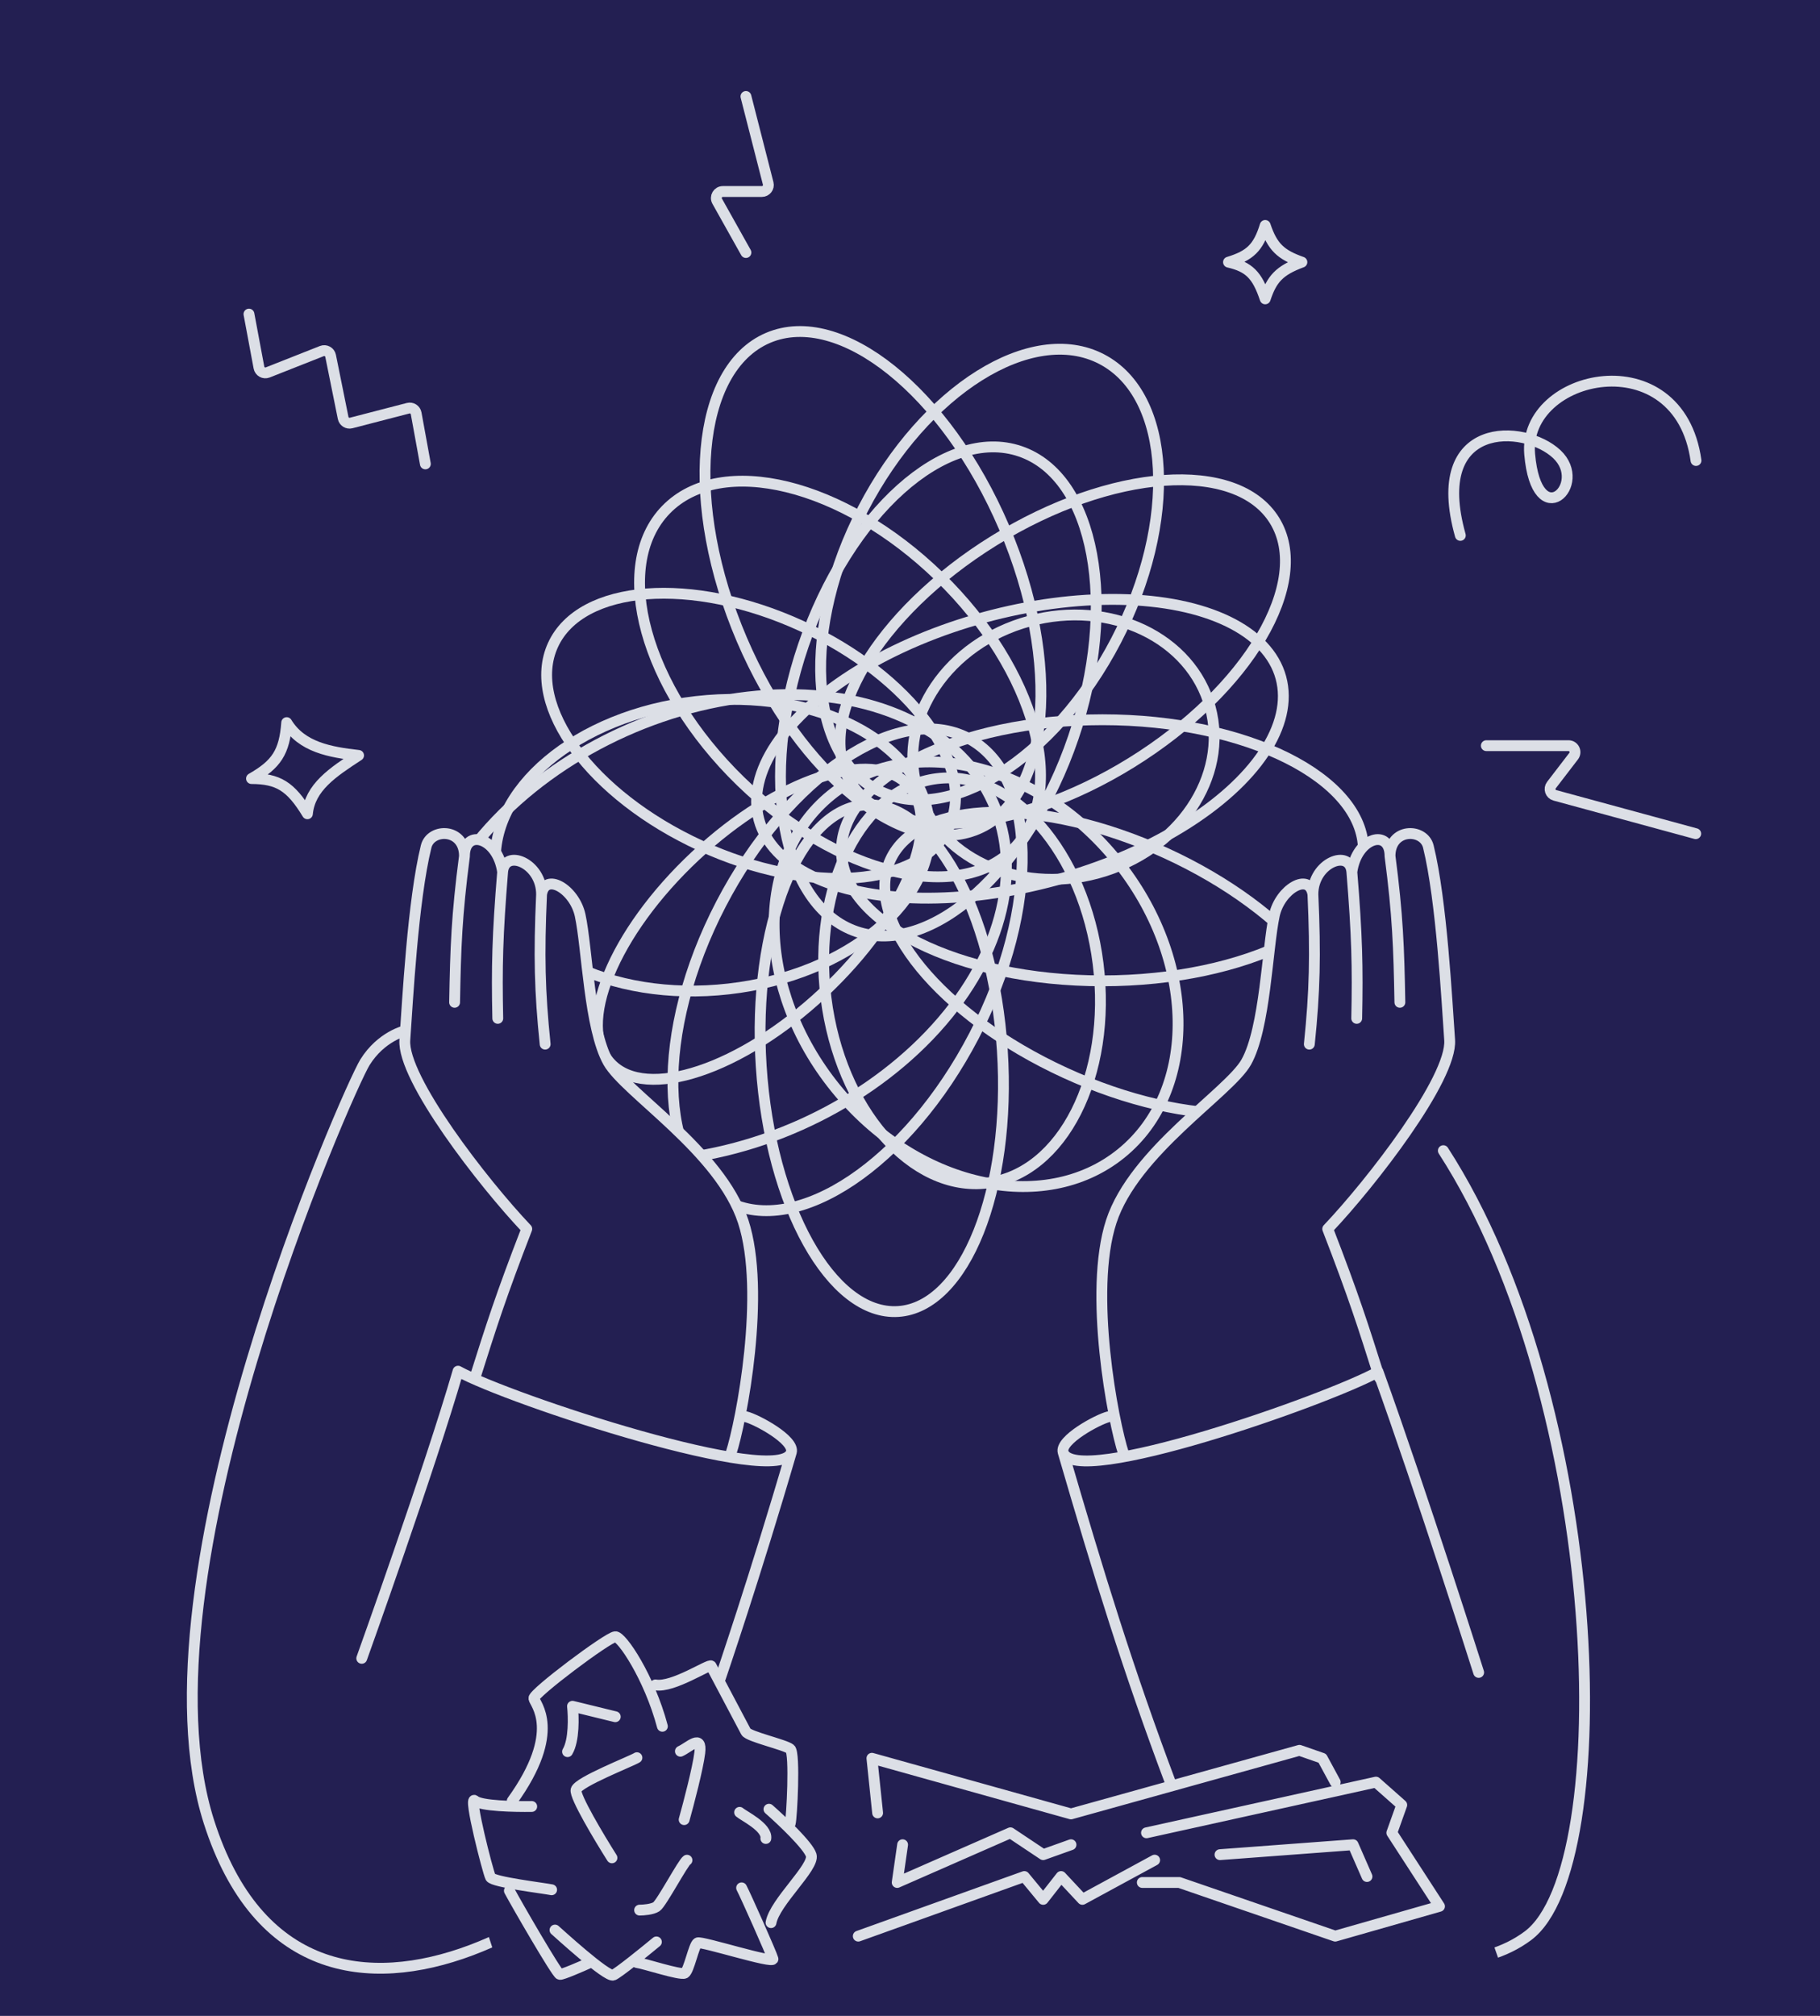 <svg width="840" height="930" viewBox="0 0 840 930" fill="none" xmlns="http://www.w3.org/2000/svg">
<g clip-path="url(#clip0_251_22674)">
<rect width="840" height="930" fill="#231F52"/>
<path d="M186.958 475.543C186.958 475.543 175.957 478.044 168.457 490.044C160.958 502.043 60.585 728.543 96.459 840.543C141.186 980.186 299.645 869.634 320.855 807.465" stroke="#DCDFE6" stroke-width="5" stroke-linecap="round" stroke-linejoin="round"/>
<path d="M666.151 530.84C741.225 647.013 747.491 861.391 705.208 893.021C662.925 924.651 570.391 891.85 534.574 806.326" stroke="#DCDFE6" stroke-width="5" stroke-linecap="round" stroke-linejoin="round"/>
<path d="M358.504 771.775L321.756 744.197L197.839 808.642L232.893 915.795L358.504 868.891L584.658 903.819L695.958 916.044L672.849 850.555L546.238 795.544L509.564 808.642L358.504 771.775Z" fill="#231F52"/>
<ellipse cx="508.817" cy="392.262" rx="120.456" ry="60.228" transform="rotate(180 508.817 392.262)" stroke="#DCDFE6" stroke-width="5" stroke-linecap="round" stroke-linejoin="round"/>
<ellipse cx="350.49" cy="426.386" rx="94" ry="43.202" transform="rotate(136.92 350.49 426.386)" stroke="#DCDFE6" stroke-width="5" stroke-linecap="round" stroke-linejoin="round"/>
<ellipse cx="444.027" cy="452.49" rx="94" ry="63.286" transform="rotate(82.868 444.027 452.49)" stroke="#DCDFE6" stroke-width="5" stroke-linecap="round" stroke-linejoin="round"/>
<ellipse cx="514.856" cy="444.266" rx="114.305" ry="55.763" transform="rotate(-155.365 514.856 444.266)" stroke="#DCDFE6" stroke-width="5" stroke-linecap="round" stroke-linejoin="round"/>
<ellipse cx="346.651" cy="339.47" rx="100.577" ry="55.763" transform="rotate(-155.365 346.651 339.47)" stroke="#DCDFE6" stroke-width="5" stroke-linecap="round" stroke-linejoin="round"/>
<ellipse cx="328.837" cy="389.924" rx="100.577" ry="66.725" transform="rotate(173.512 328.837 389.924)" stroke="#DCDFE6" stroke-width="5" stroke-linecap="round" stroke-linejoin="round"/>
<ellipse cx="406.969" cy="488.191" rx="117.092" ry="55.763" transform="rotate(-93.707 406.969 488.191)" stroke="#DCDFE6" stroke-width="5" stroke-linecap="round" stroke-linejoin="round"/>
<ellipse cx="450.501" cy="449.448" rx="106.373" ry="83.468" transform="rotate(-129.017 450.501 449.448)" stroke="#DCDFE6" stroke-width="5" stroke-linecap="round" stroke-linejoin="round"/>
<ellipse cx="490.485" cy="300.626" rx="114.964" ry="60.228" transform="rotate(148.235 490.485 300.626)" stroke="#DCDFE6" stroke-width="5" stroke-linecap="round" stroke-linejoin="round"/>
<ellipse cx="490.832" cy="344.68" rx="70.182" ry="60.228" transform="rotate(164.765 490.832 344.68)" stroke="#DCDFE6" stroke-width="5" stroke-linecap="round" stroke-linejoin="round"/>
<ellipse cx="470.744" cy="345.434" rx="124.827" ry="62.825" transform="rotate(164.765 470.744 345.434)" stroke="#DCDFE6" stroke-width="5" stroke-linecap="round" stroke-linejoin="round"/>
<ellipse cx="328.966" cy="428.127" rx="141.678" ry="99.454" transform="rotate(-24.148 328.966 428.127)" stroke="#DCDFE6" stroke-width="5" stroke-linecap="round" stroke-linejoin="round"/>
<ellipse cx="391.185" cy="447.405" rx="120.456" ry="65.823" transform="rotate(117.476 391.185 447.405)" stroke="#DCDFE6" stroke-width="5" stroke-linecap="round" stroke-linejoin="round"/>
<ellipse cx="456.742" cy="265.074" rx="112.041" ry="65.823" transform="rotate(117.476 456.742 265.074)" stroke="#DCDFE6" stroke-width="5" stroke-linecap="round" stroke-linejoin="round"/>
<ellipse cx="387.711" cy="313.249" rx="112.041" ry="65.823" transform="rotate(44.19 387.711 313.249)" stroke="#DCDFE6" stroke-width="5" stroke-linecap="round" stroke-linejoin="round"/>
<ellipse cx="402.902" cy="269.158" rx="123.199" ry="65.823" transform="rotate(66.842 402.902 269.158)" stroke="#DCDFE6" stroke-width="5" stroke-linecap="round" stroke-linejoin="round"/>
<ellipse cx="433.088" cy="318.986" rx="117.042" ry="65.823" transform="rotate(108.831 433.088 318.986)" stroke="#DCDFE6" stroke-width="5" stroke-linecap="round" stroke-linejoin="round"/>
<path d="M674 247C659 193.5 703.578 195.5 718.5 209.5C733.421 223.5 709.241 246.799 706 209.5C702.759 172.201 774.916 156.479 782.77 212.445" stroke="#DCDFE6" stroke-width="5" stroke-linecap="round" stroke-linejoin="round"/>
<path d="M686 344H723.918C726.405 344 727.812 346.853 726.298 348.826L716.042 362.195C714.744 363.887 715.577 366.356 717.635 366.916L782.64 384.605" stroke="#DCDFE6" stroke-width="5" stroke-linecap="round" stroke-linejoin="round"/>
<path d="M344.276 44.5L354.542 84.602C355.027 86.5 353.594 88.346 351.635 88.346L333.62 88.346C331.328 88.346 329.882 90.813 331.003 92.813L344.276 116.5" stroke="#DCDFE6" stroke-width="5" stroke-linecap="round" stroke-linejoin="round"/>
<path d="M132.325 333.371C139.242 344.736 152.365 347.009 165.5 348.5C153.566 356.281 143.067 363.227 141.882 375.426C134.089 362.615 128.358 359.268 116.076 359.177C127.544 352.613 131.297 347.094 132.325 333.371Z" stroke="#DCDFE6" stroke-width="5" stroke-linecap="round" stroke-linejoin="round"/>
<path d="M583.938 104C587.258 113.909 591.075 117.51 600.876 120.938C590.381 124.821 586.97 128.739 583.938 137.876C580.199 126.708 576.392 123.146 567 120.938C576.927 117.907 580.762 114.333 583.938 104Z" stroke="#DCDFE6" stroke-width="5" stroke-linecap="round" stroke-linejoin="round"/>
<path d="M196.322 214.013L192.067 190.697C191.755 188.982 190.051 187.894 188.364 188.331L162.071 195.14C160.406 195.572 158.719 194.517 158.379 192.83L152.585 164.155C152.215 162.324 150.28 161.273 148.543 161.959L123.569 171.817C121.815 172.51 119.865 171.432 119.519 169.578L114.906 144.909" stroke="#DCDFE6" stroke-width="5" stroke-linecap="round" stroke-linejoin="round"/>
<path d="M305.713 796.397C299.645 773.655 286.882 754.808 283.969 755.076C280.327 755.412 246.096 781.155 246.403 783.538C246.709 785.922 259.706 798.459 236.414 830.829M245.407 833.391C237.735 833.525 221.746 833.179 219.173 830.721C215.956 827.649 225.217 863.803 226.401 866.041C227.584 868.278 250.675 871.02 254.594 871.811M235.1 872.258C237.994 877.729 256.995 910.638 258.384 910.858C259.495 911.034 268.159 907.278 272.352 905.379M256.153 890.399C257.308 891.379 280.188 912.371 283.055 911.173C285.348 910.214 297.282 900.57 302.962 895.868M293.913 905.379C297.321 905.804 314.013 911.343 316.003 910.291C317.992 909.239 320.233 897.233 321.974 896.312C323.714 895.392 357.434 906.195 356.747 903.694C356.06 901.193 344.121 874.413 342.279 870.932M355.86 886.978C357.53 877.502 376.035 861.349 374.398 855.85C373.089 851.45 360.861 839.886 354.911 834.653M364.718 841.222C365.42 838.941 367.028 808.831 364.718 806.871C362.408 804.911 345.46 801.147 344.276 798.909C343.092 796.671 328.886 769.817 328.228 768.574C327.571 767.331 310.56 778.769 302.52 777.309M293.966 810.885C291.859 812.318 266.791 822.079 265.869 825.749C265.131 828.685 276.61 847.859 282.442 857.079M314.031 807.908C318.141 806.052 324.036 799.751 322.98 808.584C322.136 815.65 317.816 832.107 315.761 839.453M317.072 858.172C315.331 859.092 305.322 878.071 302.967 879.635C301.084 880.886 297.005 881.198 295.202 881.198M283.969 791.988L264.228 787.156C264.758 791.967 265.042 802.892 261.94 808.097M341.354 836.097C343.152 837.692 354.221 842.974 353.459 848.151" stroke="#DCDFE6" stroke-width="5" stroke-linecap="round" stroke-linejoin="round"/>
<path d="M616.249 822.151L610.289 811.149L599.746 807.482L494.31 836.821L402.422 811.149L405.054 836.362M529.15 845.53L635.044 822.151L646.963 832.695L642.379 845.53L664.382 879.453L616.249 893.206L544.278 868.451H527.212M396.126 893.206L472.765 865.701L481.474 876.244L489.726 865.701L499.577 876.244L532.914 858.143M494.31 851.031L481.474 855.616L466.347 845.53L414.087 868.451L416.587 851.031M563.072 855.616L624.5 851.031L630.918 865.701" stroke="#DCDFE6" stroke-width="5" stroke-linecap="round" stroke-linejoin="round"/>
<path d="M186.849 479.769C185.582 497.504 223.066 545.833 243.124 566.946C231.104 597.998 226.811 611.546 219.174 635.683L296.458 670.552H337.359C342.157 656.016 353.639 596.029 343.021 563.531C332.404 531.032 288.568 503.984 280.716 489.971C271.934 474.296 271.044 437.411 267.759 422.264C265.128 410.132 251.606 402.281 249.951 412.587C249.951 397.992 232.868 391.374 231.977 402.281C229.74 386.127 214.368 382.088 214.368 394.937C214.368 381.912 198.805 381.925 196.682 390.517C190.536 415.396 188.116 462.033 186.849 479.769Z" fill="#231F52"/>
<path d="M214.368 394.937C214.368 381.912 198.805 381.925 196.682 390.517C190.536 415.396 188.116 462.033 186.849 479.769C185.582 497.504 223.066 545.833 243.124 566.946C231.104 597.998 226.811 611.546 219.174 635.683M214.368 394.937C210.788 422.377 210.28 436.852 209.813 462.404M214.368 394.937C214.368 382.088 229.74 386.127 231.977 402.281M231.977 402.281C229.602 431.346 229.231 445.909 229.74 469.805M231.977 402.281C232.868 391.374 249.951 397.992 249.951 412.587M249.951 412.587C248.701 440.757 249.09 457.331 251.606 481.706M249.951 412.587C251.606 402.281 265.128 410.132 267.759 422.264C271.044 437.411 271.934 474.296 280.716 489.971C288.568 503.984 332.404 531.032 343.021 563.531C353.639 596.029 342.157 656.016 337.359 670.552" stroke="#DCDFE6" stroke-width="5" stroke-linecap="round" stroke-linejoin="round"/>
<path d="M166.958 765.043C166.958 765.043 198.199 678.061 211.406 632.569C235.011 645.631 360.269 686.826 365.229 669.978M365.229 669.978C366.9 664.303 349.065 654.724 344.205 653.58M365.229 669.978C348.727 726.617 332.458 774.209 332.458 774.209" stroke="#DCDFE6" stroke-width="5" stroke-linecap="round" stroke-linejoin="round"/>
<path d="M669.065 479.769C670.331 497.504 632.847 545.833 612.789 566.946C624.81 597.998 629.103 611.546 636.74 635.683L638.458 641.544L521.958 679.544L518.555 670.552C513.756 656.016 502.275 596.029 512.892 563.531C523.51 531.032 567.345 503.984 575.197 489.971C583.98 474.296 584.87 437.411 588.155 422.264C590.786 410.132 604.307 402.281 605.962 412.587C605.962 397.992 623.045 391.374 623.937 402.281C626.174 386.127 641.546 382.088 641.546 394.937C641.546 381.912 657.109 381.925 659.231 390.517C665.377 415.396 667.798 462.033 669.065 479.769Z" fill="#231F52"/>
<path d="M641.546 394.937C641.546 381.912 657.109 381.925 659.231 390.517C665.377 415.396 667.798 462.033 669.065 479.769C670.331 497.504 632.847 545.833 612.789 566.946C624.81 597.998 629.103 611.546 636.74 635.683M641.546 394.937C645.125 422.377 645.633 436.852 646.101 462.404M641.546 394.937C641.546 382.088 626.174 386.127 623.937 402.281M623.937 402.281C626.312 431.346 626.683 445.909 626.174 469.805M623.937 402.281C623.045 391.374 605.962 397.992 605.962 412.587M605.962 412.587C607.213 440.757 606.823 457.331 604.307 481.706M605.962 412.587C604.307 402.281 590.786 410.132 588.155 422.264C584.87 437.411 583.98 474.296 575.197 489.971C567.345 503.984 523.51 531.032 512.892 563.531C502.275 596.029 513.756 656.016 518.555 670.552" stroke="#DCDFE6" stroke-width="5" stroke-linecap="round" stroke-linejoin="round"/>
<path d="M682.458 771.544C682.458 771.544 656.318 689.16 636.028 632.869C612.423 645.931 495.645 686.827 490.684 669.978M490.684 669.978C489.013 664.303 506.849 654.724 511.708 653.58M490.684 669.978C507.187 726.617 520.762 770.703 540.458 823.044" stroke="#DCDFE6" stroke-width="5" stroke-linecap="round" stroke-linejoin="round"/>
</g>
<defs>
<clipPath id="clip0_251_22674">
<rect width="840" height="930" fill="white"/>
</clipPath>
</defs>
</svg>

